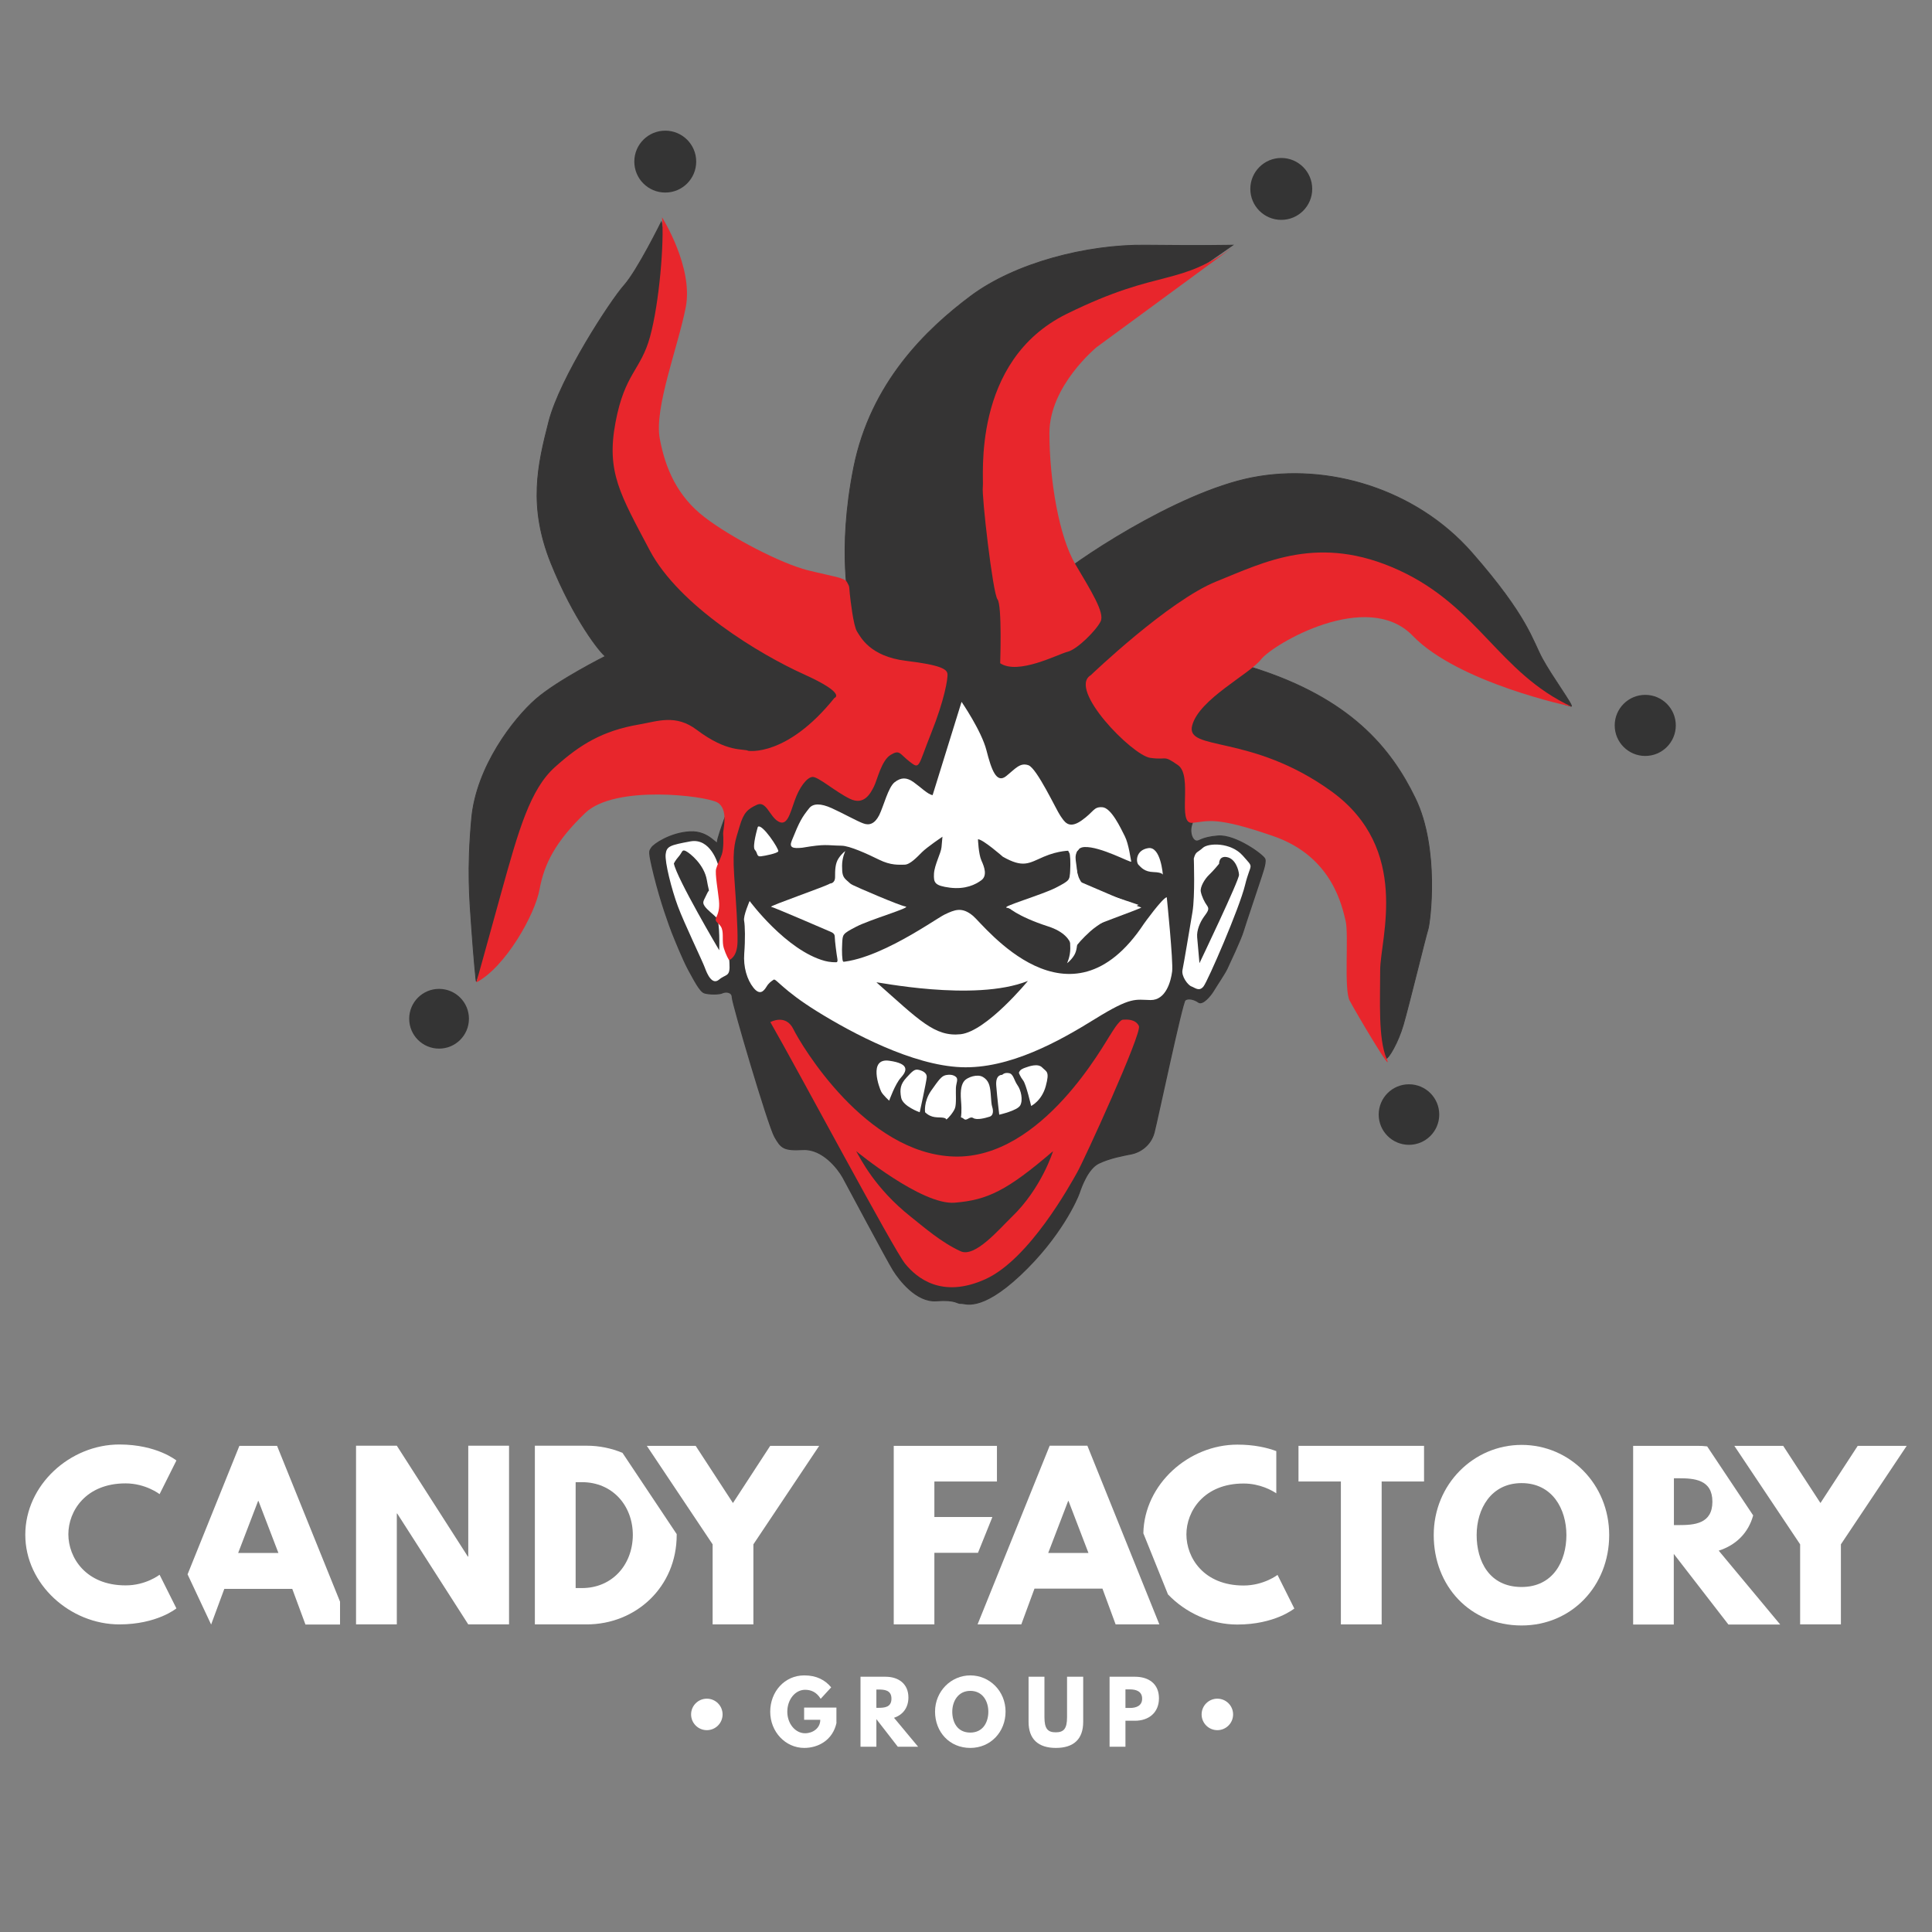 <?xml version="1.0" encoding="utf-8"?>
<!-- Generator: Adobe Illustrator 28.1.0, SVG Export Plug-In . SVG Version: 6.00 Build 0)  -->
<svg version="1.1" xmlns="http://www.w3.org/2000/svg" xmlns:xlink="http://www.w3.org/1999/xlink" x="0px" y="0px"
	 viewBox="0 0 1435.8 1435.8" style="enable-background:new 0 0 1435.8 1435.8;" xml:space="preserve">
<rect x="0" y="0" width="1435.8" height="1435.8" fill="#808080" stroke="none"/>
<style type="text/css">
	.st0{display:none;}
	.st1{fill:#343434;}
	.st2{fill:#353434;stroke:#353434;stroke-width:0.797;stroke-miterlimit:10;}
	.st3{fill:#FFFFFF;}
	.st4{fill:#E8262C;}
	.st5{fill:#353434;}
	.st6{fill:#353434;stroke:#353434;stroke-width:0.598;stroke-miterlimit:10;}
</style>
<g id="BG" class="st0">
</g>
<g id="Logos">
	<g id="Concept">
	</g>
	<g id="Cine">
	</g>
	<g id="Cyber">
	</g>
	<g id="Noise">
	</g>
	<circle class="st1" cx="1222.7" cy="539.1" r="22.7"/>
	<circle class="st1" cx="952.2" cy="140.4" r="23"/>
	<circle class="st1" cx="494.4" cy="120.1" r="23"/>
	<circle class="st1" cx="326.3" cy="757.1" r="22.2"/>
	<path class="st2" d="M544.3,593c0,0-11.1,28.6-11.1,32.6s-5.9-8.2-20.4-7.4c-14.5,0.7-27.1,9.3-28.6,11.9s-2.7,1.3,1.9,20
		c5.2,21.1,11.5,37.8,13.3,42.6c1.9,4.8,8.2,20.4,12.2,27.8c4.1,7.4,8.5,16.3,11.9,17.4c3.3,1.1,11.1,1.1,13.3,0
		c2.2-1.1,7.4-1.1,7.4,3.3c0,4.4,26.7,94.9,31.5,103.5c4.8,8.5,6.7,10.4,21.1,9.6c14.5-0.7,26,14.1,29.7,20.8s33,61.9,37.5,69
		c4.4,7,17.1,23.7,31.9,22.6s15.2,2.2,18.2,1.9c3-0.4,14.1,7,44.1-21.1c30-28.2,42.3-56.4,43.8-60.8c1.5-4.4,6.3-18.2,14.5-22.2
		s18.9-5.9,24.5-7c5.6-1.1,14.1-5.9,16.7-15.9c2.6-10,20.8-96.4,23-98.3c2.2-1.9,7-0.7,10,1.5c3,2.2,8.9-4.8,11.1-8.5
		c2.2-3.7,8.5-13,10-16.3c1.5-3.3,10.4-21.9,12.2-28.2c1.9-6.3,10-30,11.9-36c1.9-5.9,5.2-14.5,4.1-17.4c-1.1-3-21.9-18.2-34.9-17.1
		c-13,1.1-13.7,4.4-16.3,3.7c-2.6-0.7-4.4-5.2-3.7-10c0.7-4.8,10.8-26.3,4.4-51.2c-6.3-24.8,2.2-39.3-24.1-47.5
		c-26.3-8.2-27.4-19.3-60.8-24.5c-33.4-5.2-27.1-22.6-70.1-18.9c-43,3.7-43,7.4-76,18.5s-80.8,34.1-92.7,52.3
		C554,561.9,546,588.8,544.3,593z"/>
	<path class="st3" d="M563.2,614.5c0,0-4.4,14.8-2.2,17.1c2.2,2.2,1.1,5.2,4.4,4.8c3.3-0.4,12.2-2.2,13-3.7
		C579.2,631.2,566.2,611.5,563.2,614.5z"/>
	<path class="st3" d="M588.4,624.8c5.9-14.7,7.6-17.4,13-24.2c2.9-3.6,8.5-3.7,16.7,0c8.2,3.7,18.9,9.7,23.4,11.3
		c4.4,1.7,8.5,0.5,11.9-6.1c3.3-6.7,6.7-20.8,11.5-24.5c4.8-3.7,8.9-3.7,14.1,0s10.8,9.3,14.1,9.6l21.5-69.3c0,0,14.8,21.5,18.5,36
		c3.7,14.5,7.4,24.8,14.5,19.3c7-5.6,10.4-10.4,16.7-8.2c6.3,2.2,20.8,33.4,23.7,37.5s5.9,10.4,15.6,3.7c9.6-6.7,8.9-10.4,15.6-10
		s13.7,15.6,16.7,21.5c3,5.9,4.4,17.4,4.8,18.9c0.4,1.5-23-11.5-34.9-10.8c-11.9,0.7-4.1,22.6-4.1,22.6s3.7,8.9,9.6,9.6
		c5.9,0.7,34.9,10.8,34.9,10.8s-24.5,9.3-36,19.7c-11.5,10.4-14.1,16.3-14.1,18.5c0,2.2,6.7-14.5-17.1-22.2s-30.4-14.8-30.4-14.8
		s40.8-12.6,43.8-16.7s3.8-5.3,3-24.8c0,0-8.5-0.3-19.7,4.5c-11.1,4.8-15.2,8.6-30.4,0c0,0-14.8-13-18.5-13c0,0,0.4,11.1,2.6,15.9
		c2.2,4.8,4.4,11.1,0,14.5c-4.4,3.3-11.9,7-23.4,5.6c-11.5-1.5-12.2-3.7-11.9-10.4c0.4-6.7,5.2-15.2,5.6-19.7
		c0.4-4.4,0.7-7.8,0.7-7.8s-11.5,7.8-15.2,11.5c-3.7,3.7-8.9,9.3-13,9.3s-10,0.7-18.9-3.7c-8.9-4.4-21.9-10.3-27.8-10.4
		c-12-0.2-11.5-1.5-29.3,1.5C589.2,630.7,586.3,630,588.4,624.8z"/>
	<path class="st3" d="M616.9,656.6c0,0,3.7,0,3.7-4.8c0-4.8,0-10,2.6-13.9c2.6-3.9,5-5.4,5-5.4s-2.4,4.8-2.4,10.9s0.4,8.2,3.5,10.9
		c3.2,2.8,2.2,2.2,4.6,3.5c2.4,1.3,34.5,15.2,39.1,15.9c4.6,0.7-26.3,9.6-36.7,15c-10.4,5.4-10,5.7-10.4,12.2
		c-0.4,6.5,0,12.8,0.6,13.5c0.6,0.7,3.9,7.8-0.9,8.3c-4.8,0.6-7.4-3.9-5.9-5.9s3.2-0.9,2.6-4.3c-0.6-3.3-1.9-13.5-1.9-15.8
		c0-2.2-0.6-3.2-3.5-4.4c-3-1.3-41.7-18-43.8-18.4S613.8,658.7,616.9,656.6z"/>
	<path class="st3" d="M804.3,691.7c0,0-3.7,0-3.7,4.8s0,10-2.6,13.9s-5,5.4-5,5.4s2.4-4.8,2.4-10.9s-0.4-8.2-3.5-10.9
		s-2.2-2.2-4.6-3.5c-2.4-1.3-34.5-15.2-39.1-15.9c-4.6-0.7,26.3-9.6,36.7-15c10.4-5.4,10-5.7,10.4-12.2c0.4-6.5,0-12.8-0.6-13.5
		c-0.6-0.7-3.9-7.8,0.9-8.3c4.8-0.6,7.4,3.9,5.9,5.9c-1.5,2-3.2,0.9-2.6,4.3c0.6,3.3,1.9,13.5,1.9,15.8s0.6,3.2,3.5,4.4
		c3,1.3,41.7,18,43.8,18.4C850.1,674.5,807.4,689.6,804.3,691.7z"/>
	<path class="st3" d="M557.1,669.6c0,0,27.1,36.7,55.8,44.5s81.8-31,89.2-34.5c7.4-3.5,12.8-5.9,21.1,1.1c8.3,7,71.5,89.7,127,5.7
		c0,0,13.7-19.1,16.9-19.6c0,0,4.9,47.7,4,55.1s-4.7,21.5-16.1,21.3c-11.4-0.2-14.1-2.7-40.8,13.8c-26.7,16.6-64,37.6-100.1,36.1
		c-36.1-1.5-80.6-25.2-106.6-41.3c-26-16.1-30.9-25-32.6-23.7c-1.7,1.2-3.5,2.2-5.4,5.4c-2,3.2-4.9,6.4-9.6,0.5
		c-4.7-5.9-7.6-15.3-6.8-25.5s0.6-20.5-0.1-24.2C552.2,680.8,557.1,669.6,557.1,669.6z"/>
	<path class="st3" d="M660.8,818c0,0,4.4-12.4,8.7-17.1c4.2-4.7,7.2-10.4-8.7-12.6c-15.8-2.2-7.2,20.5-5.9,23
		C656.1,813.7,660.8,818,660.8,818z"/>
	<path class="st3" d="M683.5,826.6c0,0-12.6-4.4-13.8-10.9c-1.2-6.4-0.4-10.1,3.9-14.8c4.3-4.7,6-6.4,8.7-5.9c2.7,0.5,6.7,2,6.4,5.7
		S683.5,826.6,683.5,826.6z"/>
	<path class="st3" d="M687.5,826.6c0,0-1.2-7.7,4.4-15.9c5.7-8.1,7.7-10.8,10.6-11.6c3-0.7,5.9-0.5,7.9,1.2c2,1.7,0.2,4.4,0,8.2
		c-0.2,3.7,0.5,11.9-0.7,15.1c-1.2,3.2-5.2,7.7-6.2,8.2c-1,0.5,0.7-0.7-2.9-1.2C697.1,830.1,692.4,831.3,687.5,826.6z"/>
	<path class="st3" d="M714.2,829.8c0,0,0.7-3.7,0-11.9c-0.7-8.2,0.5-12.5,2.7-14.9c2.2-2.4,9.4-5.1,13.6-2.6
		c4.2,2.5,5.2,6.2,5.7,11.9c0.5,5.7,0.5,8.2,1.2,10.4c0.7,2.2,1.2,6.2-2,7.2c-3.2,1-9.4,2.7-12.1,1c-2.7-1.7-4.7,2.5-6.9,0.7
		S714,831,714.2,829.8z"/>
	<path class="st3" d="M744.8,798.8c0,0-5.2-0.6-4.4,8.3c0.7,8.9,2.2,21.3,2.2,21.3s13.4-3,15.6-6.9c2.2-4,0.6-11.4-2.1-15.1
		c-2.6-3.7-2.9-8.4-6.4-8.9C746.3,796.9,744.8,798.8,744.8,798.8z"/>
	<path class="st3" d="M757.2,797.3c0,0,1,2.9,3.2,5.7s5.9,18.9,5.9,18.9s7.9-3.7,10.9-14.8c3-11.1,0.5-10.5-2.7-13.8
		c-3.2-3.3-10.1-0.7-12.1,0C760.4,794,757.9,794.8,757.2,797.3z"/>
	<path class="st4" d="M572.5,759.6c0,0,11.4-6.4,17.1,5.2c5.7,11.6,53.6,92.7,119.4,94.7c65.8,2,112.2-85.2,116.4-90.8
		c0,0,6.2-10.7,9.1-10.9c3-0.2,9.4-0.5,11.9,4.7c2.5,5.2-41,100.4-46,109c-4.9,8.7-35.4,64.3-68,79.1c-32.6,14.8-51.2-1-59.7-11.4
		C664.2,928.9,593,795.2,572.5,759.6z"/>
	<path class="st5" d="M636.3,855.5c0,0,48.8,40.3,73.2,38.3c24.4-2,38.8-8.9,73.1-38.3c0,0-8.5,27.6-30.7,48.9
		c-9.4,9.1-27.3,30.4-38,25.5c-14.6-6.7-27.1-17.8-37.1-25.7C650,882.9,639.4,860.9,636.3,855.5z"/>
	<path class="st5" d="M651.4,730.1c-1.9-1,72.5,14.9,112.5-1.1c0,0-30.6,37.3-49.9,39.6C694.6,770.7,683,758,651.4,730.1z"/>
	<path class="st3" d="M864.2,650.1c0,0-1.5-21.3-10.9-19.8s-9.2,10.4-7.2,12.4c2,2,4.4,5.2,11.2,5.4
		C864,648.3,864.2,650.1,864.2,650.1z"/>
	<path class="st3" d="M887.2,638c0,0,1,27.9-1,39.8c-2,11.9-6.4,38.3-7.4,43c-1,4.7,4,11.4,6.7,12.3c2.7,1,5.7,4,8.9,0
		c3.2-4,26.7-58.1,30.9-75.4s7.2-11.6-1.7-21.8c-8.9-10.1-25.7-9.5-29.7-5.8S888.7,632.5,887.2,638z"/>
	<path class="st5" d="M906,641.9c0,0-4.2,5.2-7.4,8.2c-3.2,3-6.9,9.1-6.2,12.6c0.7,3.5,2.7,7.7,4.7,10.4c2,2.7,0.2,4.6-2.5,8.4
		c-2.7,3.8-5.4,9.9-4.9,15.1c0.5,5.2,1.7,19.2,1.7,19.2s29.7-62,29.4-65.7c-0.2-3.7-2.7-11.9-8.9-13.1S906,641.9,906,641.9z"/>
	<path class="st3" d="M533.5,642.2c0,0-5.4-19.7-20.5-16.9c-15.1,2.8-17.6,3.6-18.3,9.5c-0.7,5.9,4.4,26.2,9.1,38.8
		c4.7,12.6,18.3,40.8,20,45.5c1.7,4.7,5.4,13.3,10.6,8.9c5.2-4.4,8.4-1.6,7.7-12.2C541.4,705.2,538.9,652.8,533.5,642.2z"/>
	<path class="st5" d="M500.8,641.7c0,0,1-2.2,3.7-5.3c2.7-3.1,2.2-5.4,5.2-3.9s13.6,9.9,15.6,21.5c2,11.6,2.2,5.4,0,10.4
		c-2.2,4.9-3.7,5.9-1.7,8.9c2,3,6.2,5.9,8.9,8.7s2,24.2,2,24.2S502.8,652.6,500.8,641.7z"/>
	<path class="st6" d="M449.9,487.7c0,0-35.6,17.8-51.9,32.1c-16.3,14.3-44,49.9-47.5,88.5c-3.5,38.6-1.5,59.8,0,81.3
		c1.5,21.5,3.3,40.8,3.5,39.6c1.2-8.9,22-34.9,22.2-35.6c0.2-0.7,26.2-81.3,26.2-81.3l105.6-41l66.7,2.2l58.6-35.1l95.4-27.2
		l52.9,35.8c0,0,82.3,55.1,82.6,55.9c0.2,0.7,53.4-7.9,53.4-7.9l67.7,27.4l25,59v60.1l13.6,32.4c0,0,4.9,12.4,6.4,12.6
		c1.5,0.2,8.7-11.4,12.6-25c4-13.6,16.6-65.5,18.3-70.7c1.7-5.2,8.7-60.2-9.4-97.5c-18-37.2-48.2-74.1-119.9-96.8
		c-71.7-22.7-15.6-50.7-15.6-50.7l99.6-8.7l54.1,35.1c0,0,50.9,35.8,52.2,36.1c1.2,0.2,43.5,16.6,45.5,16.6s-14.1-21.8-21.5-35.4
		c-7.4-13.6-10.6-31.1-52.2-78.6c-41.5-47.5-107.3-67-163.6-55.9c-56.4,11.1-134.7,64-148.8,77.6c-14.1,13.6-34.9-85.5-32.6-97.6
		c2.2-12.1,13.1-35.1,15.6-41s51.2-55.9,51.2-55.9l31.6-12.9c0,0,21.8-10.1,29.4-15.6c7.7-5.4,39.3-27.4,39.3-27.4s-21.3,0.5-64.8,0
		c-43.5-0.5-96.7,13.1-129.8,37.8s-74.4,64.5-87,127.3c-12.6,62.8-3,103.1-3,103.1l-86.5-7.9l-38.8-43.3l-31.9-77.6
		c0,0,8.4-36.1,9.1-37.3c0.7-1.2,9.1-35.1,9.1-35.1l7.7-46.2l-8.7-38.1c0,0-17.8,36.1-27.7,47.2c-9.9,11.1-47.5,68.5-55.9,101.1
		s-15.3,63,1.5,105.1C426.4,460.5,446.4,485.5,449.9,487.7z"/>
	<path class="st4" d="M354,730.1c0,0,5.7-20.2,18.5-66.7c12.9-46.5,21.5-76.9,40-93.4c18.5-16.6,35.1-26.9,62.5-31.6
		c13.9-2.4,27.2-7.8,42.8,4c23,17.3,34.7,13.7,38.3,15.6c0,0,28.7,4.7,64-39.3c0,0,9.6-3-22.7-17.6c-32.4-14.6-92.7-50.7-114.6-92.2
		c-21.9-41.5-32.3-58.1-25.4-94.9c6.9-36.8,18.8-38.6,25.7-63.8c6.9-25.2,10.6-70.5,8.9-88.7c0,0,23.5,37.1,17.6,67
		s-23.5,74.7-19.3,97.4s13.3,43,33.1,58.3s57.1,34.6,76.9,39.6c19.8,4.9,27.2,5.4,29.2,8.9c2,3.5,1.5,3.2,2,8.2
		c0.5,4.9,2.7,24.2,5.4,28.4c2.7,4.2,9.6,18.5,36.3,21.8c26.7,3.2,30.4,6.4,30.9,9.6c0.5,3.2-2.2,19.5-12.1,44.2
		c-9.9,24.7-8.2,27.2-15.8,21.3c-7.7-5.9-7.4-9.4-14.3-5.2s-9.9,18.5-12.4,23.5c-2.5,4.9-7.2,14.4-18,9.1s-23.5-16.5-27.7-16.2
		s-9.9,7.9-13.3,17.8c-3.5,9.9-5.6,19-12.1,15.3c-6.5-3.7-8.9-15.6-15.9-12.4c-6.9,3.2-9.9,5.8-12.9,16.2c-3,10.5-5.4,14.2-4,36.2
		c1.5,22,2.7,37.8,2.5,49.4c-0.2,11.6-5.8,13.2-6.1,13.6c-0.2,0.4-2.6-4-4.1-8.9c-1.5-4.9,0-10.4-1.5-14.6s-5.7-4.4-4.2-7.9
		c1.5-3.5,2.7-6.5,2.1-12.9s-3.1-20-2.1-23.5c1-3.5,2.7-6.4,4.2-10.6c1.5-4.2,1.2-13.1,1-15.6c-0.2-2.5,4.4-18.3-4.4-23.2
		c-8.9-4.9-75.9-13.3-98.1,7.9c-22.2,21.3-30.4,37.8-33.9,56.6C397.7,679.5,375.7,718.7,354,730.1z"/>
	<path class="st4" d="M743.3,492.9c0,0,1.5-43-2-47.5c-3.5-4.4-11.9-77.6-10.9-83.6c1-5.9-8.9-93.4,62.3-128.5s82.6-18.8,127.3-52.4
		L815,258c0,0-35.1,28.7-35.1,63.8s7.2,77.1,19.2,97.4c12,20.3,21.9,36.1,18.9,42.5c-3,6.4-17.4,21-24.7,22.7
		C785.9,486.3,756.7,501.8,743.3,492.9z"/>
	<path class="st4" d="M810.6,501.8c0,0,57.8-55.4,93.4-69.7c35.6-14.3,76.2-35.6,135.5-8.4c59.3,27.2,74.2,76.1,128.3,101.4
		c0,0-84-17.5-117.9-52.6s-103.8,6.2-112.7,17.5s-46,29.5-51.2,49.1c-5.2,19.6,43.5,5.8,103.2,48.8c59.7,43,36.5,109.8,36.5,133
		s-1.5,50.9,4.7,65.7c6.2,14.8-23-34.6-27.4-43c-4.4-8.4-0.5-49.4-3-59.3c-2.5-9.9-9.4-47.5-53.4-62.8c-44-15.3-48.8-11-60.5-10
		c-11.7,1.1,0.7-35-10.7-42.9c-11.4-7.9-7.3-3.5-20.7-5.4C841.2,561.1,793.3,512.2,810.6,501.8z"/>
	<circle class="st1" cx="1047.1" cy="828.3" r="22.5"/>
	<g>
		<g>
			<path class="st3" d="M118.6,1170.3l12.5,25c0,0-14.4,11.9-42.4,11.9c-36.4,0-69.9-29.7-69.9-66.6c0-37.1,33.3-67.1,69.9-67.1
				c28,0,42.4,11.9,42.4,11.9l-12.5,25c0,0-10.3-8-25.3-8c-29.6,0-42.5,20.6-42.5,37.8c0,17.4,13,38,42.5,38
				C108.3,1178.3,118.6,1170.3,118.6,1170.3z"/>
			<path class="st3" d="M294.9,1207.2h-30.3v-132.8h30.3l52.8,82.4h0.3v-82.4h30.3v132.8H348l-52.8-82.4h-0.3V1207.2z"/>
			<path class="st3" d="M517,1074.5l27.7,42.5l27.7-42.5h36.4l-48.9,73.2v59.5h-30.3v-59.5l-48.9-73.2H517z"/>
			<polygon class="st3" points="737.4,1127.7 737.4,1127.4 694.4,1127.4 694.4,1101 740.9,1101 740.9,1074.5 664.2,1074.5 
				664.2,1207.2 694.4,1207.2 694.4,1154 726.8,1154 			"/>
			<path class="st3" d="M861.6,1207.2h-32.5l-9.8-26.6h-50.5l-9.8,26.6h-32.5l53.6-132.8h28L861.6,1207.2z M794.1,1115.5h-0.3
				l-14.8,38.6h29.9L794.1,1115.5z"/>
			<path class="st3" d="M965,1074.5h93.3v26.5h-31.5v106.2h-30.3V1101H965V1074.5z"/>
			<path class="st3" d="M1130.8,1073.8c35.9,0,65.1,29.2,65.1,67c0,37.8-27.9,67.2-65.1,67.2c-38.3,0-65.3-29.3-65.3-67.2
				C1065.5,1103,1095.2,1073.8,1130.8,1073.8z M1130.8,1179.4c23.5,0,33.3-19.3,33.3-38.6c0-19.3-10.4-38.6-33.3-38.6
				c-22.8,0-33.4,19.3-33.4,38.6C1097.4,1160.1,1106.7,1179.4,1130.8,1179.4z"/>
			<path class="st3" d="M1325.2,1074.5l27.7,42.5l27.7-42.5h36.4l-48.9,73.2v59.5h-30.3v-59.5l-48.9-73.2H1325.2z"/>
			<path class="st3" d="M462.6,1079.7c-8.2-3.4-17.2-5.3-26.6-5.3h-38.5v132.8H436c36.5,0,66.9-27.7,66.9-66.5c0-0.2,0-0.4,0-0.6
				L462.6,1079.7z M432.5,1180.2h-4.7v-78.7h4.7c22.5,0,37.8,17.2,37.8,39.4C470.1,1163.1,454.8,1180.2,432.5,1180.2z"/>
			<path class="st3" d="M252.7,1190.3l-46.8-115.8h-28l-38.5,95.5l17.5,37.3l9.8-26.5h50.5l9.8,26.5h25.7V1190.3z M177,1154.1
				l14.8-38.6h0.3l14.8,38.6H177z"/>
			<path class="st3" d="M924.2,1178.3c-29.6,0-42.5-20.6-42.5-38c0-17.2,13-37.8,42.5-37.8c12.3,0,21.4,5.3,24.3,7.3v-31.4
				c-7-2.6-16.6-4.8-28.9-4.8c-36.2,0-69.2,29.4-69.9,65.9l18.3,45.4c13.1,13.7,31.9,22.4,51.5,22.4c28,0,42.4-11.9,42.4-11.9
				l-12.5-25C949.6,1170.3,939.3,1178.3,924.2,1178.3z"/>
			<path class="st3" d="M1302.9,1126.2l-34.2-51.3c-2.4-0.3-4.9-0.4-7.5-0.4h-47.5v132.8h30.2v-52.5l40.6,52.5h38.5l-45.7-54.9
				C1289.9,1148.4,1299.3,1139.4,1302.9,1126.2z M1247.5,1133.4h-3.5v-34.8h3.5c11.4,0,25.1,0.8,25.1,17.4
				S1259,1133.4,1247.5,1133.4z"/>
		</g>
		<g>
			<path class="st3" d="M621.7,1280.2c-2.8,13.2-13.8,18.8-24,18.8c-14,0-25.3-12-25.3-26.9c0-14.9,10.7-27,25.3-27
				c9.1,0,15.5,3.4,20,8.9l-7.8,8.5c-3-4.9-7-6.7-11.6-6.7c-7.3,0-13.2,7.2-13.2,16.3c0,8.8,5.9,16,13.2,16c5.7,0,11.3-3.7,11.3-10
				h-12v-9.1h24V1280.2z"/>
			<path class="st3" d="M658.1,1246.1c9.6,0,17,5.2,17,15.4c0,7.8-4.3,13-10.7,15.1l17.9,21.5h-15.1l-15.9-20.5v20.5h-11.8v-52
				H658.1z M652.7,1269.2c4.5,0,9.8-0.3,9.8-6.8c0-6.5-5.4-6.8-9.8-6.8h-1.4v13.6H652.7z"/>
			<path class="st3" d="M721.1,1245.1c14.4,0,26.2,11.7,26.2,26.9c0,15.2-11.2,27-26.2,27c-15.4,0-26.2-11.8-26.2-27
				C694.9,1256.9,706.8,1245.1,721.1,1245.1z M721.1,1287.6c9.5,0,13.4-7.8,13.4-15.5c0-7.8-4.2-15.5-13.4-15.5
				c-9.1,0-13.4,7.8-13.4,15.5C707.7,1279.8,711.4,1287.6,721.1,1287.6z"/>
			<path class="st3" d="M805,1279.6c0,12.9-7.1,19.4-20.3,19.4c-13.2,0-20.3-6.6-20.3-19.4v-33.5h11.8v30.1c0,8.7,2.6,11.2,8.4,11.2
				c5.8,0,8.4-2.5,8.4-11.2v-30.1H805V1279.6z"/>
			<path class="st3" d="M843.5,1246.1c10.1,0,17.8,5.2,17.8,16c0,10.7-7.6,16.7-17.8,16.7h-7.1v19.3h-11.8v-52H843.5z M839.7,1269.3
				c4.7,0,9.1-1.6,9.1-6.9c0-5.4-4.4-6.9-9.1-6.9h-3.3v13.8H839.7z"/>
		</g>
		<g>
			<circle class="st3" cx="525.3" cy="1274.1" r="11.7"/>
			<circle class="st3" cx="904.7" cy="1274.1" r="11.7"/>
		</g>
	</g>
</g>
<g id="Top">
</g>
<g id="Designed_By_Joker_x27_s_Cyber_Lab">
</g>
</svg>
